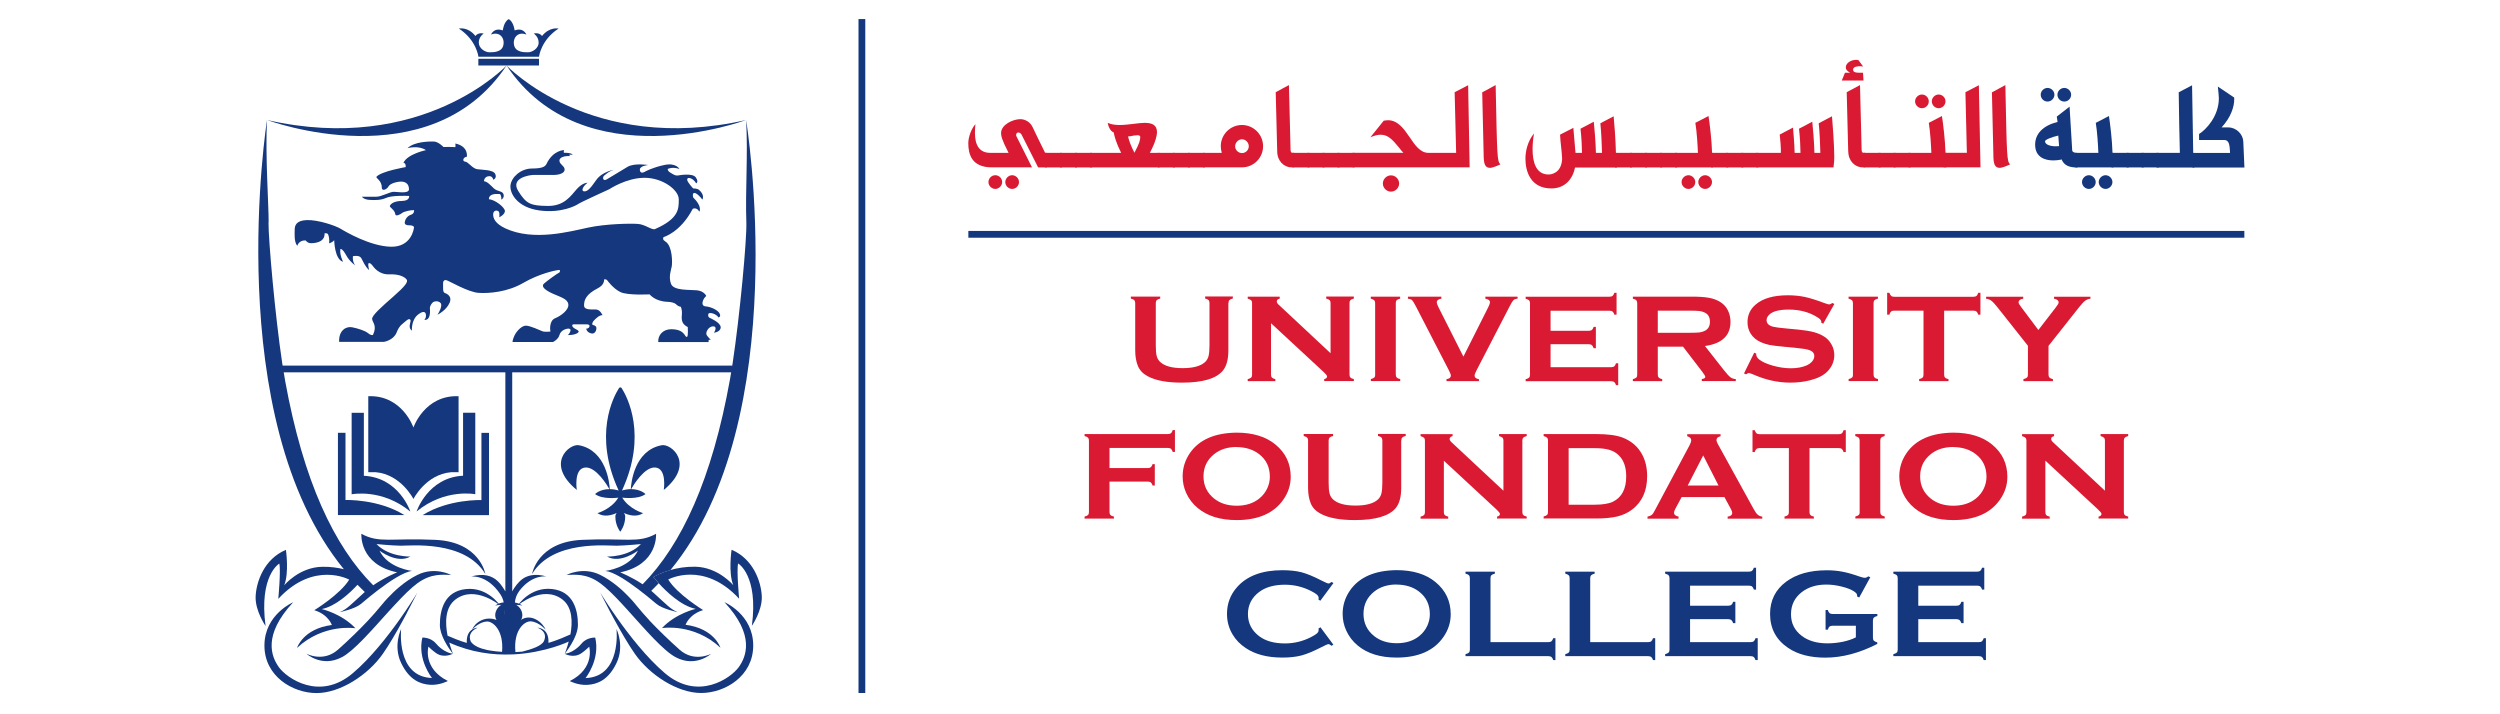 <svg xmlns="http://www.w3.org/2000/svg" id="Layer_1" data-name="Layer 1" viewBox="0 0 350 100"><defs><style>      .cls-1 {        fill: #14377d;      }      .cls-1, .cls-2 {        stroke-width: 0px;      }      .cls-2 {        fill: #d91a32;      }    </style></defs><g><rect class="cls-1" x="120.19" y="2.67" width=".95" height="94.35"></rect><g><path class="cls-1" d="M71.55,88.05s2-.91,1.5-2.41c-.5-1.5-2.71-1.64-3.72-.86,0,0,2.22-.52,2.5.83.11.53-.56.97-.28,2.44"></path><path class="cls-1" d="M73.13,84.78c-1.02-.78-3.22-.64-3.72.86-.5,1.5,1.5,2.41,1.5,2.41.28-1.47-.39-1.91-.28-2.44.28-1.35,2.5-.83,2.5-.83"></path><path class="cls-1" d="M42.78,33.64s.21.35.63.4c.43.04,2.12-.03,2.03-1.38,0,0,.33-.05.46.1.13.16.25.84.18,1.31,0,0,.44-.11.71-.44,0,0,.04,2.7,1.24,3.02,0,0-.52-1.01-.37-1.8,0,0,.16-.06.49.37.33.43.45,1.05,1.57,1.94,0,0-.4-.51-.31-1.29,0,0,.9-.21,1.17.27.27.48.51,1.14,1.1,1.68,0,0-.19-.7-.09-.94.06-.14.34,0,.53.26.19.26.92,1.33,2.39,1.27,1.47-.06,2.17.4,2.42.72.25.32-.2.93-1.84,2.37-1.64,1.44-3.02,2.65-2.99,3.15.03.5.74.92.12,2.23-.03.06-.35.07-.71-.25-.37-.32-1.39-.65-2.2-.81-.81-.17-1.9.4-1.83,2.04h6.28s1.3-.21,1.75-1.27c.18-.42.35-.86.83-1.24.49-.39.9-.89,1.12-.57.16.23-.45,1.02.21,1.51,0,0-.13-1.48.87-2.26,1-.78,1.08-.04,1.08-.04,0,0,.11.46-.21.78,0,0,.93.27.78-1.59-.03-.37.29-.76.46-.89.17-.13.74-.21,1.04.14.3.34-.22,1.32-.44,1.63,0,0,1.23-.59,1.69-1.66.47-1.06-.66-1.38-.66-1.38,0,0-.22-.07-.24-.46-.02-.39,0-1.04,0-1.04,0,0,.07-.39.44-.3.37.08,3.03,1.68,4.52,1.78,1.49.1,4.08-.12,6.27-1.4,2.19-1.27,4.54-1.8,5.09-1.81,0,0,.13.28-.1.39-.23.1-1.72,1.17-2.12,1.54-.4.38.13.88,1.23,1.38,1.1.5,2.11.73,2.2,1.51s-1.03,1.61-1.86,1.95c-.83.34-.7,1.64-.65,1.86,0,0-.78.08-1.11-.04-.33-.12-1.73-.8-2.35-.79-.61.01-1.69,1.03-1.85,2.29h5.68s.73-.35.9-.98c.17-.63.85-.88,1.27-.9,0,0,.29.02.28.22,0,.2-.21.6-.39.69,0,0,.94.03,1.39-.3.45-.33-.32-.48-.59-.74-.28-.26-.18-.46,0-.46h1.79s.4-.04.45.18c.05.22-.18.45-.46.41,0,0,.04.53.72.68.68.15.82-.83.63-.98-.19-.15-.2-.16-.4-.2-.2-.04-.09-.43.18-.68.27-.25.66-.69,1.15-.7,0,0-.29-.7-.81-.78-.53-.08-1.77.18-1.77-.59s.3-1.56,1.92-2.39c.83-.43.88-.95.9-1.26,0,0,.31-.01.4.11.09.12.86,1.19,1.87,1.68,1.01.49,4.09.32,4.09.32,0,0,.75.98,2.46,1.04.58.02,1,.15,1.17.29s.38.38.72.4c0,0,.24.34.16,1.18-.08.83.1,1.3.83,1.67,0,0,.08,1.27-.09,1.36-.17.08-.23-.14-.4-.35-.17-.22-.58-.71-1.81-.71s-1.9.89-1.83,1.8h7.06s-.08-.24.05-.31c.13-.07.28.02.28.02,0,0-.37-.33-.6-.67-.24-.33.22-1.25.9-1.24.68.01.11.89.11.89,0,0,.93-.09.94-.76,0-.67-1.5-1.3-1.5-1.3,0,0-.32-.09-.24-.52.08-.43,1.23,0,1.42.44,0,0,.41-.06.17-.54-.24-.48-1.17-.94-1.97-1.01-.8-.07-.32-1.16.1-1.45,0,0-.28-.7-1.32-.8-1.04-.1-3.24.08-3.61-.89-.37-.97-.02-1.88.09-2.42.11-.54.11-2.89-.87-3.51-.4-.25-.37-.42-.27-.63,0,0,2.34-.62,4.09-3.96,0,0,.56-.28.92.41,0,0,.48-.69-.86-2,0,0-.18-.59.15-.63.33-.03,1.01.72,1.13.94,0,0,.41-.63-.48-1.38-.22-.19-.82-.2-.82-.2,0,0-.77-.84-.82-1.17-.03-.2.12-.27.12-.27,0,0,.57-.16,1.14.73,0,0,.4-.17-.06-.83-.46-.66-2.45-.27-2.45-.27,0,0-.34.07-.64-.12-.3-.18-.89-.42-.83-.79,0,0,.61-.34,1.63,0,0,0-.46-.91-2.13-.55-1.66.36-2.63.89-2.76.97-.13.08-.62.27-.65-.3-.03-.56,1.16-.67,1.16-.67,0,0-1.92-.31-2.87.25-.95.56-2.39,1.46-2.94,1.77-.55.31-.61-.34-.33-.55.28-.2.55-.55,1.35-.8,0,0-1.65.25-2.48,1.44-.83,1.19-1.22,1.61-1.69,1.58-.48-.03-.16-.73.48-1.2,0,0-.65-.06-1.49.86-.83.92-1.72,2.41-4.09,2.38-2.36-.03-2.99-.25-4.13-2.1-1.14-1.85,1.66-2.24,2.14-2.24h2.9s1.43,0,1.46-.75c.01-.5-.68-.7-.73-1.22-.04-.52.79-.72,1.49-.67,0,0-.07-.12-.15-.19,0,0,.35-.02.51,0,0,0-.09-.29-1.23-.27,0,0-.03-.33.03-.38,0,0-1.53,0-2.45,1.92-.16.33-.46.66-2.03.66s-2.88,1.2-3.02,2.34c-.13,1.14.94,3.1,4.04,3.53,3.09.42,5.13-.68,5.47-.92.34-.24,4.32-2.05,4.32-2.05,0,0,2.37-1.59,4.92-1.6,2.56-.01,4.81,1.71,4.81,3.01s.06,2.69-3.33,4.17c-.41.18-1.36-.64-2.36-.72-1-.08-4.45-.03-6.99.51-2.54.54-7.63,1.95-11.58.12-1.45-.67-1.78-1.46-1.72-2.06.06-.6.8-.53.85-.13.05.41,0,.63,0,.63,0,0,.78-.37.79-.87.01-.5-1.4-1.62-2.23-1.65,0,0-.2-.87,1.48-.74.14.01.28.32.25.79,0,0,.45-.23.31-.74-.14-.51-.86-.37-1.36-.84-.5-.47-.9-.95-1.38-1,0,0,0-.69.75-.71.35,0,.51.27.55.5,0,0,.56-.2.27-.81s-1.82-.56-2.51-.66c-.68-.09-1.26-1.03-1.69-1.06-.44-.03-.32-.62.23-.69,0,0,.28-1.44-1.61-1.85,0,0,.05.32,0,.51,0,0-.59-.05-1.66-.02,0,0-.72-.76-1.37-.77-.64-.01-2.69,0-3.67.93,0,0,1.58-.43,2.58.28,0,0-2.6.54-3.15,1.78,0,0,.36-.04.32.59,0,0-3.39.58-4.08,1.34-.18.2.75.51.73,1.53,0,.55.69.3.95-.17.26-.47,1.41-.71,1.9-.66.5.05.94.31.96,1.04.02.73-1.66.36-2.17.38-.52.02-1.73.7-2.4.69-.67,0-2.03,0-2.03,0,0,0,.26.39,1.05.44.79.05,1.61.06,2.36-.28s2.68-.3,3.21-.27c0,0,.14.68-.99.7-1.13.02-1.52.37-1.69.64s.65.5.75,1.24c.05.34.72,0,.96-.2.24-.2,1.19-.42,1.66-.39,0,0,.09.48-.45.65-.53.17-.8.68-.85,1.02-.05.34.24.46.59.45.36-.01.69.08.7.28,0,.2-.36,2.79-3.24,2.72s-6.3-2.07-7.02-2.51c-.72-.44-3.16-1.27-4.73-1.22-1.57.05-1.71.83-1.71,1.38s-.11,1.62.36,2.23c0,0,.2-.8,1.14-.76"></path><path class="cls-1" d="M104.45,16.8c-21.7,4.94-33.53-7.63-33.53-7.63,10.76,16.14,33.53,7.63,33.53,7.63"></path><path class="cls-1" d="M70.92,9.17s-11.83,12.58-33.53,7.63c0,0,22.77,8.51,33.53-7.63"></path><path class="cls-1" d="M81.98,94.92s2.08-2.57,1.35-5.66c0,0-1.17-.06-1.9.83-.73.89-1.74,1.39-2.38,1.44,0,0,1.23.69,2.35-.08.56-.39,1.09-.91,1.09-.91,0,0,.86,3.01-2.72,4.81,0,0,1.13.61,2.47.53,1.34-.08,2.91-.63,4.07-3.05,1.16-2.42,0-4.77,0-4.77,0,0,.74,6.69-4.32,6.87"></path><path class="cls-1" d="M101.43,84.31c4.3,4.63,3.05,7.63,1.98,9.11-1.07,1.48-5.67,4.8-10.34.81-2.54-2.16-4.98-5.3-6.69-7.72-.27-.38-.52-.74-.75-1.08-1-1.47-1.6-2.48-1.6-2.48,0,0,.56,1.13,1.36,2.65.19.37.4.75.62,1.15.89,1.63,1.94,3.45,2.86,4.77,2.08,2.98,5.98,5.5,9.29,5.5s7.31-2.34,7.29-6.68c-.02-4.34-4.02-6.03-4.02-6.03"></path><path class="cls-1" d="M102.42,76.97s-.48,3.21.24,4.96c0,0-2.1-2.54-5.35-2.59-1.34-.02-2.51.19-3.45.46-1.33.38-2.19.87-2.38.98,0,0,.28.36.74.87,1.07,1.18,3.13,3.18,5.18,3.59,0,0-2.79.63-4.72,2.69,0,0,4.46-.73,8.18,2.75,0,0-.83-2.69-4.88-3.21,0,0,.48-1.46,2.46-2.06,0,0-3.61-2.19-4.89-4.28,0,0,4.93-2.71,9.93,2.69,0,0-.38-4.03-.14-4.94,0,0,2.87,1.67,1.92,8.74,0,0,1.49-2.15,1.39-4.17-.1-2.02-1.19-5.21-4.24-6.49"></path><path class="cls-1" d="M90.94,86.88c-.67-.72-1.31-1.46-1.93-2.22,0,0,0-.01-.01-.02-.24-.29-.56-.67-.95-1.07-.97-1.02-2.36-2.26-4.01-3.08-2.44-1.22-4.72,0-4.72,0,1.04,0,2.69-.31,4.72,1.17.86.63,1.87,1.63,2.94,2.78.31.33.63.68.94,1.03,2.4,2.65,4.95,5.65,6.71,6.56,2.79,1.46,4.93-.5,4.93-.5,0,0-2.35,1.27-4.43-.58-1.37-1.22-3.05-2.84-4.19-4.06"></path><path class="cls-1" d="M61.03,90.09c-.73-.89-1.9-.83-1.9-.83-.73,3.1,1.35,5.66,1.35,5.66-5.07-.17-4.32-6.87-4.32-6.87,0,0-1.16,2.35,0,4.77,1.16,2.42,2.73,2.97,4.07,3.05,1.34.08,2.47-.53,2.47-.53-3.58-1.8-2.72-4.81-2.72-4.81,0,0,.52.52,1.08.91,1.11.77,2.35.08,2.35.08-.64-.05-1.65-.55-2.38-1.44"></path><path class="cls-1" d="M56.97,85.79c.85-1.61,1.46-2.83,1.46-2.83,0,0-.65,1.09-1.71,2.65-.23.34-.48.7-.74,1.07-1.7,2.4-4.09,5.45-6.58,7.56-4.68,3.98-9.27.67-10.34-.81-1.07-1.48-2.32-4.48,1.98-9.11,0,0-4,1.69-4.02,6.03-.02,4.34,3.98,6.68,7.29,6.68s7.21-2.52,9.29-5.5c.89-1.27,1.9-3.02,2.77-4.61.21-.39.42-.77.61-1.13"></path><path class="cls-1" d="M47.83,92.03c1.72-.9,4.21-3.8,6.57-6.41.32-.35.63-.69.94-1.02,1.12-1.21,2.19-2.28,3.09-2.94,2.02-1.48,3.68-1.17,4.72-1.17,0,0-2.28-1.22-4.72,0-1.73.86-3.19,2.2-4.16,3.24-.33.35-.6.67-.81.93-.04.05-.09.1-.13.15-.58.71-1.18,1.4-1.81,2.07-1.14,1.22-2.82,2.85-4.19,4.06-2.08,1.85-4.43.58-4.43.58,0,0,2.14,1.96,4.93.5"></path><path class="cls-1" d="M66.99,7.94h8.47s.27-2.35,2.74-3.94c0,0-1.23-.3-2.32,1.04,0,0-.32-.53-1.16-.35,0,0,.69.43.69,1.27s-.92,1.36-1.48,1.36-1.78.01-1.97-1.04c-.19-1.05.61-1.9,1.73-1.44,0,0-.38-1.04-1.64-.58,0,0-.14-1.22-.83-1.58-.7.36-.83,1.58-.83,1.58-1.26-.46-1.64.58-1.64.58,1.13-.46,1.92.39,1.73,1.44-.19,1.05-1.41,1.04-1.97,1.04s-1.48-.52-1.48-1.36.69-1.27.69-1.27c-.83-.18-1.16.35-1.16.35-1.08-1.35-2.32-1.04-2.32-1.04,2.47,1.6,2.74,3.94,2.74,3.94"></path><polygon class="cls-1" points="75.46 8.23 66.97 8.23 66.97 9.17 71.23 9.17 75.46 9.17 75.46 8.23"></polygon><path class="cls-1" d="M63.15,66.11h1.05v-10.64c-4.76-.19-6.32,4.38-6.32,4.38,0,0-1.56-4.57-6.32-4.38v10.64h1.05c3.54.31,5.27,3.75,5.27,3.75,0,0,1.72-3.44,5.27-3.75"></path><path class="cls-1" d="M66.54,69.19v-11.41h-1.71v8.82c-4.94.25-6.51,5.01-6.51,5.01,3.98-3.27,8.22-2.42,8.22-2.42"></path><path class="cls-1" d="M68.46,60.6h-1.06v9.41s-4.61-.17-8.24,2.11h9.3v-11.51Z"></path><path class="cls-1" d="M50.94,66.61v-8.82h-1.71v11.41s4.23-.86,8.22,2.42c0,0-1.56-4.76-6.51-5.01"></path><path class="cls-1" d="M47.31,60.6v11.51h9.3c-3.63-2.27-8.24-2.11-8.24-2.11v-9.41h-1.06Z"></path><path class="cls-1" d="M85.37,68.48c-.04-.74-.44-5.42-4.33-6.15-1.33-.25-4.76,2.59-.29,6.26,0,0-.47-3.02,1.2-3.14,1.5-.1,3.06,2.48,3.37,3.03-1.35,0-2.01.69-2.01.69,1.05.8,3.2.51,3.26.5-.99,1.63-2.93,2.17-2.93,2.17.93.62,2.05.27,2.69-.02-.1.13-.18.29-.18.51,0,1.28.69,2.11.69,2.11,0,0,.69-.84.69-2.11,0-.21-.08-.38-.18-.51.64.29,1.76.64,2.69.02,0,0-1.94-.54-2.93-2.17.06,0,2.21.3,3.26-.5,0,0-.66-.69-2.01-.69.31-.55,1.87-3.14,3.37-3.03,1.67.12,1.2,3.14,1.2,3.14,4.46-3.67,1.04-6.51-.29-6.26-3.89.73-4.29,5.41-4.33,6.15-.36,0-.77.06-1.23.19h0c3.59-7.77.73-13.11-.05-14.34-.09-.13-.28-.13-.37,0-.78,1.23-3.64,6.57-.05,14.34h0c-.46-.13-.87-.19-1.23-.19"></path><path class="cls-1" d="M37.61,31.13c.02-2.24-.49-9.39-.23-14.33,0,0-6.56,41.67,10.76,62.89-.85-.21-1.86-.36-3-.34-3.25.04-5.35,2.59-5.35,2.59.71-1.75.24-4.96.24-4.96-3.05,1.27-4.14,4.46-4.24,6.49-.1,2.02,1.39,4.17,1.39,4.17-.95-7.07,1.92-8.74,1.92-8.74.24.92-.14,4.94-.14,4.94,4.99-5.4,9.93-2.69,9.93-2.69-1.29,2.09-4.89,4.28-4.89,4.28,1.98.6,2.46,2.07,2.46,2.07-4.04.52-4.88,3.21-4.88,3.21,3.73-3.48,8.18-2.75,8.18-2.75-1.92-2.06-4.72-2.69-4.72-2.69,1.95-.39,3.91-2.21,5.01-3.4.33.34.67.68,1.02,1.01-.04.03-.07.06-.11.1-1.96,1.77-2.34,2.27-3.41,2.73,0,0,2.16-.46,2.97-1.15.21-.18.66-.56,1.24-1.03.35-.28.75-.6,1.17-.92,1.6-1.22,3.59-2.55,4.76-2.68,0,0-3.39-.38-4.56-2.84,0,0,2.44,1.9,4.32.83,0,0-3.01.08-4.74-1.75,0,0,2.12.21,3.39.23,1.27.02,8.96-.83,11.85,3.96,0,0-.73-4.48-6.98-4.78-6.24-.29-7.87.52-10.38-.85,0,0-.34,4.3,5.02,5.4,0,0-1.69.66-3.36,1.81-5.47-5.47-9.78-14.59-12.33-28.62h0c-.02-.1-.4-2.41-.4-2.41-1.01-6.71-1.95-17.41-1.93-19.77"></path><path class="cls-1" d="M91.19,82.7s0,0,0,0c.35-.34.69-.68,1.03-1.04-.46-.52-.74-.87-.74-.87.19-.11,1.05-.6,2.38-.98,17.44-21.19,10.6-63,10.6-63,.27,4.94-.13,9.91.03,14.32.08,2.36-.91,13.06-1.93,19.78,0,0-.33,2-.35,2.13-2.52,14.07-6.8,23.23-12.24,28.76-1.6-1.06-3.14-1.67-3.14-1.67,5.36-1.11,5.02-5.4,5.02-5.4-2.52,1.38-4.14.56-10.38.85-6.24.29-6.98,4.78-6.98,4.78,2.89-4.8,10.58-3.94,11.85-3.96,1.27-.02,3.39-.23,3.39-.23-1.72,1.84-4.74,1.75-4.74,1.75,1.88,1.06,4.32-.83,4.32-.83-1.17,2.46-4.56,2.84-4.56,2.84,1.13.12,3,1.35,4.56,2.53.42.32.82.63,1.18.92.67.54,1.2.99,1.43,1.18.81.69,2.97,1.15,2.97,1.15-1.07-.46-1.45-.96-3.41-2.73-.1-.09-.19-.17-.29-.25"></path><path class="cls-1" d="M102.59,52.13v-.95h-63.43v.95h31.59v30.67c-.19-.34-.64-1.05-1.07-1.44-.79-.75-1.97-1.15-3.76-.64,0,0,2.25-.36,4.15,2.51.33.5.51,1.1.51,1.7v2.67c-.22-.34-.55-.6-1.03-.79-1.62-.65-3.05.33-3.45,1.33-.41.26-.81.79-.75,1.87,0,0-1.03-.27-2.69-1.01-.35-1.75-.39-3.96,1.13-5.09,2.75-2.05,6.2.84,6.2.84,0,0-1.71-2.61-4.77-2.28-3.06.33-3.64,3-3.64,5.04,0,.34.07.71.18,1.07.12.39.29.78.48,1.15.37.72.83,1.37,1.18,1.8,0,0-.27-.64-.53-1.57,3.1,1.4,6.15,1.77,8.79,1.66,0,0,0,0,0,0h.12c4.55-.22,7.82-1.8,7.82-1.8-.26,1-.56,1.7-.56,1.7.37-.46.87-1.18,1.26-1.96.19-.39.36-.79.46-1.19.08-.3.13-.59.13-.87,0-2.03-.58-4.71-3.64-5.04-3.06-.33-4.77,2.28-4.77,2.28,0,0,3.45-2.89,6.2-.84,1.47,1.1,1.47,3.2,1.16,4.92-1.89.87-3.08,1.18-3.08,1.18.12-2.13-1.55-2.13-1.55-2.13,0,0,1.53.49.93,1.86-.31.72-1.81,1.18-3.05,1.5-.29.03-.6.05-.95.06-.31-3.11,1.29-4.37,2.17-4.3,1.13.09,2.05,1.16,2.05,1.16-.39-1-2.02-2.35-3.49-1.34-.34.23-.61.49-.82.77v-2.94c0-.7.23-1.38.65-1.94,1.82-2.36,3.82-1.99,3.82-1.99-1.7-.48-2.85-.15-3.63.53-.07.06-.13.12-.2.19-.52.52-.9,1.18-1,1.37v-30.67h30.89ZM70.31,91.26c-.56-.03-1.18-.09-1.79-.2l-.35-.07c-.97-.21-1.84-.56-2.26-1.17-.59-1.38.97-1.94.97-1.94,0,0-.38,0-.77.24.19-.2,1.02-1.03,2.01-1.11.88-.07,2.43,1.22,2.17,4.25"></path></g><g><rect class="cls-1" x="135.57" y="32.33" width="178.64" height=".95"></rect><g><path class="cls-2" d="M171.97,42.45v6.63c0,1.25-.26,2.19-.77,2.81-.93,1.12-2.84,1.68-5.74,1.68-2.1,0-3.7-.3-4.81-.91-.65-.35-1.1-.83-1.35-1.44-.24-.6-.37-1.32-.37-2.15v-6.63c0-.18-.04-.31-.13-.41s-.25-.17-.48-.23v-.28h4.11v.28c-.23.05-.39.13-.48.22s-.14.23-.14.41v5.9c0,.68.04,1.19.13,1.51.08.33.24.6.47.82.62.59,1.67.88,3.16.88s2.56-.29,3.17-.88c.22-.22.38-.49.46-.82s.13-.83.13-1.51v-5.9c0-.18-.04-.31-.13-.41s-.25-.17-.48-.23v-.28h3.88v.28c-.23.06-.39.13-.48.23-.09.09-.13.23-.13.41Z"></path><path class="cls-2" d="M177.94,45.26v7.19c0,.18.04.31.13.41.09.09.25.17.48.22v.28h-3.87v-.28c.23-.06.39-.13.48-.22s.13-.23.13-.41v-10.01c0-.17-.04-.31-.13-.4s-.25-.17-.48-.23v-.28h4.48v.28c-.28.06-.41.2-.41.4,0,.14.09.29.27.46l7.26,6.78v-7.02c0-.17-.04-.31-.13-.4-.09-.09-.25-.17-.48-.23v-.28h3.87v.28c-.23.06-.39.13-.48.23s-.13.22-.13.4v10.01c0,.18.04.31.13.41s.25.17.48.22v.28h-4.15v-.28c.27-.05.4-.18.4-.37,0-.12-.16-.32-.47-.61l-7.38-6.84Z"></path><path class="cls-2" d="M192.52,52.45v-10.01c0-.17-.04-.31-.13-.4s-.25-.17-.48-.23v-.28h4.11v.28c-.23.05-.39.13-.48.22s-.13.23-.13.4v10.01c0,.18.05.32.14.41.09.1.25.17.48.22v.28h-4.11v-.28c.23-.06.39-.13.48-.22s.13-.23.13-.41Z"></path><path class="cls-2" d="M204.88,49.92l3.49-6.94c.15-.29.22-.52.22-.68,0-.25-.21-.41-.64-.49v-.28h4.51v.28c-.28.03-.48.11-.59.22s-.3.43-.57.95l-4.57,8.84c-.19.38-.29.62-.29.74,0,.29.2.47.61.52v.28h-4.54v-.28c.41-.05.61-.23.61-.53,0-.11-.1-.35-.29-.73l-4.56-8.84c-.27-.53-.46-.84-.57-.95-.11-.11-.31-.18-.59-.22v-.28h4.68v.28c-.42.08-.64.24-.64.49,0,.16.07.39.22.68l3.5,6.94Z"></path><path class="cls-2" d="M217.08,48.17v3.24h8.47c.19,0,.34-.04.44-.12.1-.08.19-.23.25-.43h.31v3.06h-.31c-.06-.21-.15-.35-.25-.43-.1-.08-.25-.12-.44-.12h-11.96v-.28c.23-.06.39-.13.48-.22.09-.09.13-.23.13-.41v-10c0-.18-.04-.31-.13-.41-.09-.09-.25-.17-.48-.23v-.28h11.73c.19,0,.34-.04.44-.12.1-.08.19-.23.25-.43h.31v3.06h-.31c-.06-.21-.15-.35-.25-.43-.1-.08-.25-.12-.44-.12h-8.24v2.81h5.34c.19,0,.34-.04.44-.12s.19-.22.25-.43h.31v2.99h-.31c-.06-.2-.15-.34-.25-.43s-.25-.13-.44-.13h-5.34Z"></path><path class="cls-2" d="M232.09,48.54v3.92c0,.17.05.31.14.4.09.1.25.17.48.22v.28h-4.11v-.28c.23-.06.39-.13.48-.22s.13-.22.13-.4v-10.01c0-.18-.04-.31-.13-.41s-.25-.17-.48-.23v-.28h8.24c1,0,1.8.05,2.39.16.59.1,1.1.29,1.54.55.51.3.89.71,1.14,1.22.24.5.36,1.03.36,1.59,0,1.93-1.19,3.06-3.58,3.39l2.56,3.26c.45.57.78.94.99,1.1s.46.26.77.27v.28h-4.76v-.28c.33-.05.49-.15.49-.31,0-.1-.15-.36-.45-.75l-2.67-3.48h-3.51ZM232.09,46.59h4.44c.66,0,1.12-.02,1.39-.05.27-.03.52-.11.74-.22.49-.24.73-.66.73-1.28s-.24-1.05-.73-1.28c-.23-.12-.48-.19-.74-.22s-.72-.05-1.39-.05h-4.44v3.1Z"></path><path class="cls-2" d="M256.82,42.54l-1.57,2.78-.27-.14c0-.06,0-.1,0-.14,0-.2-.19-.41-.56-.63-1.14-.72-2.49-1.07-4.03-1.07-.68,0-1.28.07-1.8.22-.38.12-.69.29-.92.52s-.35.48-.35.75c0,.44.3.75.9.91.31.08.97.17,1.99.26l1.51.14c.9.09,1.63.21,2.18.35.56.15,1.05.36,1.48.63.44.28.78.65,1.04,1.12s.38.95.38,1.48c0,.83-.3,1.57-.9,2.22-.54.59-1.38,1.02-2.52,1.31-.85.21-1.76.32-2.73.32-1.74,0-3.46-.38-5.16-1.13-.36-.15-.58-.22-.65-.22-.08,0-.22.06-.4.19l-.28-.13,1.43-2.9.28.12v.11c0,.26.14.5.41.72.42.33,1.06.62,1.94.87.87.24,1.7.36,2.49.36.85,0,1.58-.13,2.19-.39.33-.14.6-.34.8-.57s.3-.49.3-.75c0-.39-.23-.67-.7-.84-.33-.12-.99-.22-1.99-.32l-1.49-.14c-1-.09-1.7-.18-2.11-.26-.41-.08-.82-.22-1.23-.4-.58-.26-1.05-.65-1.38-1.17-.3-.47-.45-1.01-.45-1.61,0-1,.38-1.83,1.15-2.48,1-.86,2.51-1.29,4.51-1.29.84,0,1.63.08,2.35.23s1.63.44,2.72.85c.37.13.6.2.68.2.13,0,.29-.07.47-.2l.27.13Z"></path><path class="cls-2" d="M259.41,52.45v-10.01c0-.17-.04-.31-.13-.4s-.25-.17-.48-.23v-.28h4.11v.28c-.23.05-.39.13-.48.22s-.13.23-.13.4v10.01c0,.18.05.32.14.41.09.1.25.17.48.22v.28h-4.11v-.28c.23-.06.39-.13.48-.22s.13-.23.13-.41Z"></path><path class="cls-2" d="M272.18,43.49v8.96c0,.18.04.31.13.41s.25.17.48.22v.28h-4.11v-.28c.23-.06.39-.13.48-.22s.13-.23.13-.41v-8.96h-4.09c-.19,0-.34.04-.44.12-.1.08-.19.22-.25.44h-.31v-3.06h.31c.07.21.16.36.26.44s.25.12.44.12h11.04c.2,0,.35-.04.45-.12.1-.08.19-.22.25-.44h.31v3.06h-.31c-.06-.21-.15-.36-.25-.44-.1-.08-.25-.12-.45-.12h-4.08Z"></path><path class="cls-2" d="M286.79,48.41v4.04c0,.18.05.31.14.41.09.09.25.17.48.22v.28h-4.13v-.28c.23-.06.4-.13.49-.22.1-.09.14-.23.14-.41v-4.04l-4.25-5.37c-.37-.46-.65-.77-.86-.93-.21-.16-.46-.26-.75-.29v-.28h5.2v.28c-.43.06-.65.24-.65.54,0,.1.13.33.4.68l2.37,3.16,2.44-3.16c.26-.34.4-.57.4-.69,0-.13-.06-.25-.17-.34s-.27-.16-.47-.19v-.28h5.09v.28c-.29.03-.54.13-.75.29-.21.16-.5.47-.86.93l-4.25,5.37Z"></path><path class="cls-2" d="M155.33,67.43v4.26c0,.18.05.32.14.41.09.1.25.17.48.22v.28h-4.11v-.28c.23-.06.39-.13.48-.22s.13-.23.13-.41v-10c0-.18-.04-.31-.13-.41s-.25-.17-.48-.23v-.28h11.65c.19,0,.34-.04.44-.12.1-.08.19-.22.25-.44h.31v3.06h-.31c-.06-.21-.15-.36-.25-.44-.1-.08-.25-.12-.44-.12h-8.16v2.82h5.33c.2,0,.35-.04.45-.12.1-.08.19-.23.25-.43h.31v2.99h-.31c-.06-.21-.15-.35-.25-.43s-.25-.12-.45-.12h-5.33Z"></path><path class="cls-2" d="M173.11,60.57c2.3,0,4.12.56,5.46,1.67,1.42,1.17,2.13,2.67,2.13,4.52,0,1.13-.34,2.19-1.02,3.17-1.33,1.92-3.52,2.88-6.55,2.88-2.28,0-4.09-.56-5.43-1.67-.72-.59-1.27-1.31-1.64-2.14-.33-.73-.49-1.5-.49-2.31,0-1.18.34-2.27,1.01-3.25,1.29-1.88,3.47-2.83,6.53-2.87ZM173.12,62.58c-1.26,0-2.3.33-3.14,1-.99.79-1.49,1.83-1.49,3.11s.5,2.32,1.49,3.11c.84.67,1.89,1,3.16,1s2.32-.33,3.15-1c.5-.4.88-.89,1.14-1.46.23-.51.35-1.04.35-1.59,0-1.34-.5-2.39-1.49-3.16-.84-.66-1.9-.99-3.17-1Z"></path><path class="cls-2" d="M196.17,61.69v6.63c0,1.25-.26,2.19-.77,2.81-.93,1.12-2.84,1.68-5.74,1.68-2.1,0-3.7-.3-4.81-.91-.65-.35-1.1-.83-1.35-1.44-.24-.6-.37-1.32-.37-2.15v-6.63c0-.18-.04-.31-.13-.41s-.25-.17-.48-.23v-.28h4.11v.28c-.23.05-.39.13-.48.22s-.14.23-.14.41v5.9c0,.68.04,1.19.13,1.51.08.33.24.6.47.82.62.59,1.67.88,3.16.88s2.56-.29,3.17-.88c.22-.22.38-.49.46-.82s.13-.83.13-1.51v-5.9c0-.18-.04-.31-.13-.41s-.25-.17-.48-.23v-.28h3.88v.28c-.23.06-.39.13-.48.23-.09.09-.13.23-.13.41Z"></path><path class="cls-2" d="M202.14,64.51v7.19c0,.18.04.31.13.41.09.09.25.17.48.22v.28h-3.87v-.28c.23-.06.39-.13.48-.22s.13-.23.13-.41v-10.01c0-.17-.04-.31-.13-.4s-.25-.17-.48-.23v-.28h4.48v.28c-.28.06-.41.2-.41.4,0,.14.09.29.27.46l7.26,6.78v-7.02c0-.17-.04-.31-.13-.4-.09-.09-.25-.17-.48-.23v-.28h3.87v.28c-.23.06-.39.13-.48.23s-.13.22-.13.4v10.01c0,.18.04.31.13.41s.25.17.48.22v.28h-4.15v-.28c.27-.05.4-.18.4-.37,0-.12-.16-.32-.47-.61l-7.38-6.84Z"></path><path class="cls-2" d="M216.72,71.69v-10c0-.18-.04-.31-.13-.41-.09-.09-.25-.17-.48-.23v-.28h7.34c1.61,0,2.84.16,3.71.49,1.24.48,2.15,1.27,2.74,2.37.47.87.7,1.88.7,3.04,0,2.04-.7,3.59-2.09,4.66-.59.45-1.27.77-2.06.97-.79.19-1.79.29-3,.29h-7.34v-.28c.23-.06.39-.13.48-.22.09-.09.13-.23.13-.41ZM219.6,70.66h3.61c1.15,0,2.02-.14,2.6-.42,1.24-.61,1.86-1.79,1.86-3.54,0-1.27-.33-2.24-1-2.92-.37-.38-.82-.64-1.35-.8-.53-.16-1.23-.24-2.1-.24h-3.61v7.92Z"></path><path class="cls-2" d="M241.41,69.59h-5.98l-.89,1.66c-.12.23-.18.41-.18.55,0,.25.21.43.64.53v.28h-4.35v-.28c.26-.05.45-.13.59-.24s.29-.34.46-.68l4.84-9.08c.15-.29.23-.52.23-.69,0-.27-.19-.46-.56-.57v-.28h4.67v.28c-.38.1-.57.27-.57.51,0,.17.06.36.18.57l5.02,9.11c.21.39.4.65.56.79.16.14.38.24.65.28v.28h-4.85v-.28c.43-.06.64-.24.64-.54,0-.12-.06-.3-.19-.54l-.9-1.66ZM240.59,67.97l-2.14-4.21-2.17,4.21h4.3Z"></path><path class="cls-2" d="M253.33,62.73v8.96c0,.18.04.31.13.41s.25.17.48.22v.28h-4.11v-.28c.23-.06.39-.13.48-.22s.13-.23.13-.41v-8.96h-4.09c-.19,0-.34.04-.44.12-.1.08-.19.22-.25.44h-.31v-3.06h.31c.07.21.16.36.26.44s.25.12.44.12h11.04c.2,0,.35-.04.45-.12.1-.08.19-.22.25-.44h.31v3.06h-.31c-.06-.21-.15-.36-.25-.44-.1-.08-.25-.12-.45-.12h-4.08Z"></path><path class="cls-2" d="M260.35,71.69v-10.01c0-.17-.04-.31-.13-.4s-.25-.17-.48-.23v-.28h4.11v.28c-.23.05-.39.13-.48.22s-.13.23-.13.4v10.01c0,.18.05.32.14.41.09.1.25.17.48.22v.28h-4.11v-.28c.23-.06.39-.13.48-.22s.13-.23.13-.41Z"></path><path class="cls-2" d="M273.44,60.57c2.3,0,4.12.56,5.46,1.67,1.42,1.17,2.13,2.67,2.13,4.52,0,1.13-.34,2.19-1.02,3.17-1.33,1.92-3.52,2.88-6.55,2.88-2.28,0-4.09-.56-5.43-1.67-.72-.59-1.27-1.31-1.64-2.14-.33-.73-.49-1.5-.49-2.31,0-1.18.34-2.27,1.01-3.25,1.29-1.88,3.47-2.83,6.53-2.87ZM273.45,62.58c-1.26,0-2.3.33-3.14,1-.99.79-1.49,1.83-1.49,3.11s.5,2.32,1.49,3.11c.84.67,1.89,1,3.16,1s2.32-.33,3.15-1c.5-.4.88-.89,1.14-1.46.23-.51.35-1.04.35-1.59,0-1.34-.5-2.39-1.49-3.16-.84-.66-1.9-.99-3.17-1Z"></path><path class="cls-2" d="M286.35,64.51v7.19c0,.18.04.31.13.41s.25.17.48.22v.28h-3.87v-.28c.23-.06.39-.13.48-.22s.13-.23.13-.41v-10.01c0-.17-.04-.31-.13-.4s-.25-.17-.48-.23v-.28h4.48v.28c-.28.06-.41.2-.41.4,0,.14.09.29.27.46l7.26,6.78v-7.02c0-.17-.04-.31-.13-.4s-.25-.17-.48-.23v-.28h3.87v.28c-.23.06-.39.13-.48.23s-.13.22-.13.4v10.01c0,.18.04.31.13.41s.25.17.48.22v.28h-4.15v-.28c.27-.05.41-.18.41-.37,0-.12-.16-.32-.47-.61l-7.38-6.84Z"></path><path class="cls-1" d="M184.84,87.79l1.83,2.46-.25.16c-.18-.15-.33-.23-.44-.23s-.44.14-.97.42c-1.11.57-2.04.96-2.79,1.16-.76.2-1.65.3-2.7.3-2.08,0-3.78-.44-5.11-1.33-.78-.51-1.4-1.15-1.85-1.91-.52-.87-.78-1.83-.78-2.88,0-1.43.47-2.68,1.4-3.73,1.4-1.59,3.52-2.38,6.36-2.38,1.04,0,1.94.1,2.68.29.75.2,1.68.58,2.8,1.16.53.27.86.41.97.41s.26-.07.44-.22l.25.16-1.83,2.47-.26-.15c.01-.09.02-.17.02-.23,0-.17-.08-.32-.24-.47-.16-.15-.45-.32-.86-.53-1.14-.57-2.34-.86-3.62-.86-1.5,0-2.7.34-3.6,1.01-1.05.79-1.58,1.82-1.58,3.1s.53,2.31,1.58,3.1c.89.67,2.09,1.01,3.6,1.01,1.27,0,2.48-.29,3.62-.87.41-.21.7-.38.86-.53.16-.15.24-.3.24-.47,0-.06,0-.14-.02-.22l.26-.16Z"></path><path class="cls-1" d="M195.51,79.82c2.3,0,4.12.56,5.46,1.67,1.42,1.17,2.13,2.67,2.13,4.52,0,1.13-.34,2.19-1.02,3.17-1.33,1.92-3.52,2.88-6.55,2.88-2.28,0-4.09-.56-5.43-1.67-.72-.59-1.27-1.31-1.64-2.14-.33-.73-.49-1.5-.49-2.31,0-1.18.34-2.27,1.01-3.25,1.29-1.88,3.47-2.83,6.53-2.87ZM195.52,81.83c-1.26,0-2.3.33-3.14,1-.99.79-1.49,1.83-1.49,3.11s.5,2.32,1.49,3.11c.84.67,1.89,1,3.16,1s2.32-.33,3.15-1c.5-.4.88-.89,1.14-1.46.23-.51.35-1.04.35-1.59,0-1.34-.5-2.39-1.49-3.16-.84-.66-1.9-.99-3.17-1Z"></path><path class="cls-1" d="M208.66,89.9h8.09c.2,0,.35-.04.45-.12.1-.08.19-.23.25-.43h.31v3.06h-.31c-.06-.21-.15-.35-.25-.43-.1-.08-.25-.12-.45-.12h-11.58v-.28c.23-.06.39-.13.48-.22s.13-.23.13-.41v-10c0-.18-.04-.31-.13-.41s-.25-.17-.48-.23v-.28h4.11v.28c-.23.05-.39.13-.48.22s-.13.23-.13.41v8.96Z"></path><path class="cls-1" d="M222.63,89.9h8.09c.2,0,.35-.04.45-.12.1-.08.19-.23.25-.43h.31v3.06h-.31c-.06-.21-.15-.35-.25-.43-.1-.08-.25-.12-.45-.12h-11.58v-.28c.23-.06.39-.13.48-.22.09-.09.13-.23.13-.41v-10c0-.18-.04-.31-.13-.41-.09-.09-.25-.17-.48-.23v-.28h4.11v.28c-.23.05-.39.13-.48.22s-.14.23-.14.41v8.96Z"></path><path class="cls-1" d="M236.61,86.66v3.24h8.47c.19,0,.34-.04.44-.12.1-.08.19-.23.25-.43h.31v3.06h-.31c-.06-.21-.15-.35-.25-.43-.1-.08-.25-.12-.44-.12h-11.96v-.28c.23-.06.39-.13.48-.22s.13-.23.13-.41v-10c0-.18-.04-.31-.13-.41s-.25-.17-.48-.23v-.28h11.73c.19,0,.34-.04.44-.12.1-.08.19-.23.25-.43h.31v3.06h-.31c-.06-.21-.15-.35-.25-.43-.1-.08-.25-.12-.44-.12h-8.24v2.81h5.34c.19,0,.34-.04.44-.12.1-.08.19-.22.25-.43h.31v2.99h-.31c-.06-.2-.15-.34-.25-.43-.1-.08-.25-.13-.44-.13h-5.34Z"></path><path class="cls-1" d="M259.84,87.6h-3.25c-.2,0-.35.04-.45.12s-.18.23-.25.43h-.31v-2.75h.31c.06.21.15.36.25.44s.25.12.45.12h6.24v.28c-.23.06-.39.13-.48.22-.09.09-.14.23-.14.41v2.42c0,.18.04.31.13.41.09.09.25.17.48.23v.22c-2.5,1.28-4.92,1.92-7.27,1.92-2.13,0-3.86-.45-5.21-1.36-1.69-1.14-2.53-2.73-2.53-4.76,0-1.89.75-3.4,2.26-4.52,1.43-1.06,3.32-1.59,5.69-1.59.75,0,1.46.06,2.13.19.67.12,1.42.33,2.27.63.44.16.75.23.94.23.13,0,.29-.07.47-.2l.27.13-1.55,2.83-.28-.13c0-.19-.04-.33-.09-.41-.05-.08-.17-.18-.35-.31-.39-.26-.97-.49-1.73-.68-.76-.19-1.48-.28-2.15-.28-1.38,0-2.52.35-3.42,1.04-1.02.78-1.53,1.82-1.53,3.11s.5,2.25,1.49,3.02c.91.7,2.12,1.06,3.61,1.06.73,0,1.44-.08,2.15-.22.71-.15,1.32-.36,1.83-.62v-1.61Z"></path><path class="cls-1" d="M268.56,86.66v3.24h8.47c.19,0,.34-.04.44-.12.1-.08.19-.23.25-.43h.31v3.06h-.31c-.06-.21-.15-.35-.25-.43-.1-.08-.25-.12-.44-.12h-11.96v-.28c.23-.06.39-.13.48-.22s.13-.23.13-.41v-10c0-.18-.04-.31-.13-.41s-.25-.17-.48-.23v-.28h11.73c.19,0,.34-.04.44-.12.1-.08.19-.23.25-.43h.31v3.06h-.31c-.06-.21-.15-.35-.25-.43-.1-.08-.25-.12-.44-.12h-8.24v2.81h5.34c.19,0,.34-.04.44-.12.1-.08.19-.22.25-.43h.31v2.99h-.31c-.06-.2-.15-.34-.25-.43-.1-.08-.25-.13-.44-.13h-5.34Z"></path></g></g></g><g><path class="cls-2" d="M142.25,18.98s.11.25,2.23,4.45h-5.63c-2.8,0-3.29-1.82-3.29-3.39,0-.87.46-2.07,1-2.66-.05.45-.07.86-.07,1.25,0,1.75.68,2.77,2.14,2.77h2.57c-.98-1.91-1.05-2.39-1.05-2.77,0-1.2,1.7-1.95,2.7-1.95.62,0,1.36.37,1.7,1.09.62,1.29,1.12,2.34,1.77,3.63h.23v2.04h-1.21l-2.3-4.55c-.12-.25-.32-.34-.48-.34s-.3.12-.3.34v.11ZM140.3,25.49c0-.52-.43-.96-.96-.96s-.96.45-.96.96.45.96.96.96.96-.45.96-.96ZM142.66,25.49c0-.52-.45-.96-.96-.96s-.96.45-.96.96.43.96.96.96.96-.45.96-.96Z"></path><path class="cls-2" d="M146.28,21.4h2.39v2.04h-2.39v-2.04Z"></path><path class="cls-2" d="M148.39,21.4h2.39v2.04h-2.39v-2.04Z"></path><path class="cls-2" d="M150.5,21.4h2.39v2.04h-2.39v-2.04Z"></path><path class="cls-2" d="M156.73,17.5c1.25,0,2.63-.3,3.5-.3.98,0,1.75.23,1.75,1.32,0,.46-.21,1.39-1,2.88h1.37v2.04h-9.77v-2.04h4.38c-.68-1.34-.95-2.34-1.04-2.86-.45-.14-.77-.84-.84-1.34.45.21,1.04.3,1.64.3ZM159.64,19.18c-.02-.16-.14-.25-.37-.25-.14,0-.37.04-.57.05-.25.07-.48.11-.77.12.12.57.39,1.32.89,2.29.73-1.37.79-1.73.82-2.21Z"></path><path class="cls-2" d="M162.09,21.4h2.39v2.04h-2.39v-2.04Z"></path><path class="cls-2" d="M164.2,21.4h2.39v2.04h-2.39v-2.04Z"></path><path class="cls-2" d="M166.31,21.4h2.39v2.04h-2.39v-2.04Z"></path><path class="cls-2" d="M168.39,21.4h2.66c-.09-.3-.14-.64-.14-.93,0-1.63,1.32-2.97,2.96-2.97s2.96,1.34,2.96,2.97-1.32,2.96-2.96,2.96h-5.48v-2.04ZM173.88,21.43c.52,0,.95-.43.95-.95s-.43-.98-.95-.98-.96.46-.96.98.43.95.96.95Z"></path><path class="cls-2" d="M178.59,12.91l1.86-1,.23,9.16c.04.32.2.32.25.32h.25v2.04h-.37c-1.07,0-2-.91-2-2.23v.02l-.21-8.31Z"></path><path class="cls-2" d="M180.93,21.4h2.39v2.04h-2.39v-2.04Z"></path><path class="cls-2" d="M183.04,21.4h2.39v2.04h-2.39v-2.04Z"></path><path class="cls-2" d="M185.15,21.4h2.39v2.04h-2.39v-2.04Z"></path><path class="cls-2" d="M187.25,21.4h2.39v2.04h-2.39v-2.04Z"></path><path class="cls-2" d="M203.65,12.91l1.89-.98.21,11.5h-16.41v-2.04h7.13c-.23-.23-.39-.46-.61-.73-.88-1.07-1.52-1.8-2.55-1.8-.43,0-.89.11-1.46.36l1.87-2.32s.32-.07.59-.07c1.39,0,2.23,1.2,3.05,2.39.71,1.07,1.48,2.18,2.61,2.18h3.89l-.21-8.48ZM194.74,26.83c-.62,0-1.14-.52-1.14-1.14s.52-1.14,1.14-1.14,1.14.52,1.14,1.14-.54,1.14-1.14,1.14Z"></path><path class="cls-2" d="M207.51,12.93l1.88-1.02c.21,10.25.21,10.59.66,11.11-.7.32-1.2.48-1.43.48-.73,0-.91-.55-.91-1.89l-.2-8.68Z"></path><path class="cls-2" d="M224.28,21.4c-.02-.86-.09-2.86-.23-4.14l1.86-.98c.07.59.29,3.46.32,5.13h.14v2.04h-5.86c-.34,1.62-1.41,2.93-3.32,2.93-2.89,0-3.63-2.36-3.63-4.16,0-1.09.32-2.45,1.2-3.54-.11.64-.2,1.45-.2,2.21,0,1.79.46,3.54,2.25,3.54.23,0,1.8-.09,1.89-2.2-.04-1.07-.25-2.32-.29-3.38l1.86-.95.3,3.5h.91c0-.7-.07-2.18-.21-3.38l1.86-.98c.07.62.27,2.89.3,4.36h.84Z"></path><path class="cls-2" d="M226.1,21.4h2.39v2.04h-2.39v-2.04Z"></path><path class="cls-2" d="M228.2,21.4h2.39v2.04h-2.39v-2.04Z"></path><path class="cls-2" d="M230.31,21.4h2.39v2.04h-2.39v-2.04Z"></path><path class="cls-2" d="M232.42,21.4h2.39v2.04h-2.39v-2.04Z"></path><path class="cls-2" d="M234.51,21.4h3.2c-.04-1.11-.16-3-.36-4.2l1.84-.96c.16.98.46,3.47.5,5.16h.12v2.04h-5.31v-2.04ZM236.38,26.45c-.52,0-.96-.45-.96-.96s.45-.96.96-.96.96.45.96.96-.43.96-.96.96ZM238.72,26.45c-.52,0-.96-.45-.96-.96s.45-.96.96-.96.96.45.96.96-.45.96-.96.96Z"></path><path class="cls-2" d="M239.56,21.4h2.39v2.04h-2.39v-2.04Z"></path><path class="cls-2" d="M241.67,21.4h2.39v2.04h-2.39v-2.04Z"></path><path class="cls-2" d="M243.78,21.4h2.39v2.04h-2.39v-2.04Z"></path><path class="cls-2" d="M254.85,21.4c-.02-.86-.09-2.86-.23-4.14l1.86-.98c.07.66.32,4.16.32,5.66,0,.43-.02.91-.11,1.5h-10.82v-2.04h3.45v-.52c0-.36-.05-1.02-.16-2.04l1.86-.98c.05.64.2,2.14.23,3.54h.82c0-.7-.07-2.18-.21-3.38l1.86-.98c.07.62.27,2.89.3,4.36h.84Z"></path><path class="cls-2" d="M258.31,10.18h.71c-.43-.23-.61-.46-.61-.75,0-.54.64-1.05,1.45-1.05.12,0,.2,0,.32.04l.66.89c-.12-.02-.25-.04-.37-.04-.37,0-1.04.02-1.04.5,0,.36.46.41.82.41h.57l.07,1.09h-3.04l.45-1.09ZM258.76,21.22v-.02c0,1.32.93,2.23,2,2.23h.37v-2.04h-.25c-.05,0-.21,0-.25-.32l-.23-9.16-1.86,1,.21,8.31Z"></path><path class="cls-2" d="M260.89,21.4h2.39v2.04h-2.39v-2.04Z"></path><path class="cls-2" d="M262.99,21.4h2.39v2.04h-2.39v-2.04Z"></path><path class="cls-2" d="M265.1,21.4h2.39v2.04h-2.39v-2.04Z"></path><path class="cls-2" d="M267.19,21.4h3.2c-.04-1.11-.16-3-.36-4.2l1.84-.96c.16.98.46,3.47.5,5.16h.12v2.04h-5.31v-2.04ZM269.07,15.15c-.52,0-.96-.45-.96-.96s.45-.96.96-.96.96.43.96.96-.43.96-.96.96ZM271.41,15.15c-.52,0-.96-.45-.96-.96s.45-.96.96-.96.96.43.96.96-.45.96-.96.96Z"></path><path class="cls-2" d="M275.16,12.91l1.88-.98.23,11.5h-5.16v-2.04h3.25l-.2-8.48Z"></path><path class="cls-2" d="M278.87,12.93l1.88-1.02c.21,10.25.21,10.59.66,11.11-.7.32-1.2.48-1.43.48-.73,0-.91-.55-.91-1.89l-.2-8.68Z"></path><path class="cls-1" d="M288.6,22.24l-.02.11c-.46.07-.77.11-1.11.11-1.29,0-2.55-.52-2.55-2.21,0-1.52,1.09-2.66,3.14-3.18l-.11-.75,1.79-1.39.37,6.14c.04.29.5.34.73.34v2.04c-1.05,0-1.86-.21-2.25-1.2ZM286.66,14.22c-.52,0-.96-.43-.96-.96s.45-.95.96-.95.96.43.96.95-.45.96-.96.96ZM288.16,18.98c-.95.21-1.86.59-1.86.8,0,.48.79.7,1.45.7.25,0,.52-.02.52-.02l-.11-1.48ZM289,14.22c-.52,0-.96-.43-.96-.96s.45-.95.96-.95.96.43.96.95-.43.96-.96.96Z"></path><path class="cls-1" d="M290.57,21.4h3.2c-.04-1.11-.16-3-.36-4.2l1.84-.96c.16.98.46,3.47.5,5.16h.12v2.04h-5.31v-2.04ZM292.44,26.45c-.52,0-.96-.45-.96-.96s.45-.96.96-.96.96.45.96.96-.43.96-.96.96ZM294.78,26.45c-.52,0-.96-.45-.96-.96s.45-.96.96-.96.96.45.96.96-.45.96-.96.96Z"></path><path class="cls-1" d="M295.62,21.4h2.39v2.04h-2.39v-2.04Z"></path><path class="cls-1" d="M297.73,21.4h2.39v2.04h-2.39v-2.04Z"></path><path class="cls-1" d="M299.84,21.4h2.39v2.04h-2.39v-2.04Z"></path><path class="cls-1" d="M301.93,21.4h3.25c-.02-1.32-.05-2.66-.09-4-.02-1.43-.05-3.11-.07-4.48l1.87-.98.16,9.47h.16v2.04h-5.29v-2.04Z"></path><path class="cls-1" d="M312.2,21.4v-.16c-.05-.82-.09-1.64-.79-1.64h-3.54v-.84c.96-.59,2.77-2.48,2.77-5,0-.23-.05-.8-.14-1.64l2.29,1.54v.27c0,.98-.43,2.46-1.77,3.91h.95c1.12,0,2.04.96,2.09,1.95l.16,3.66h-7.27v-2.04h5.25Z"></path></g></svg>